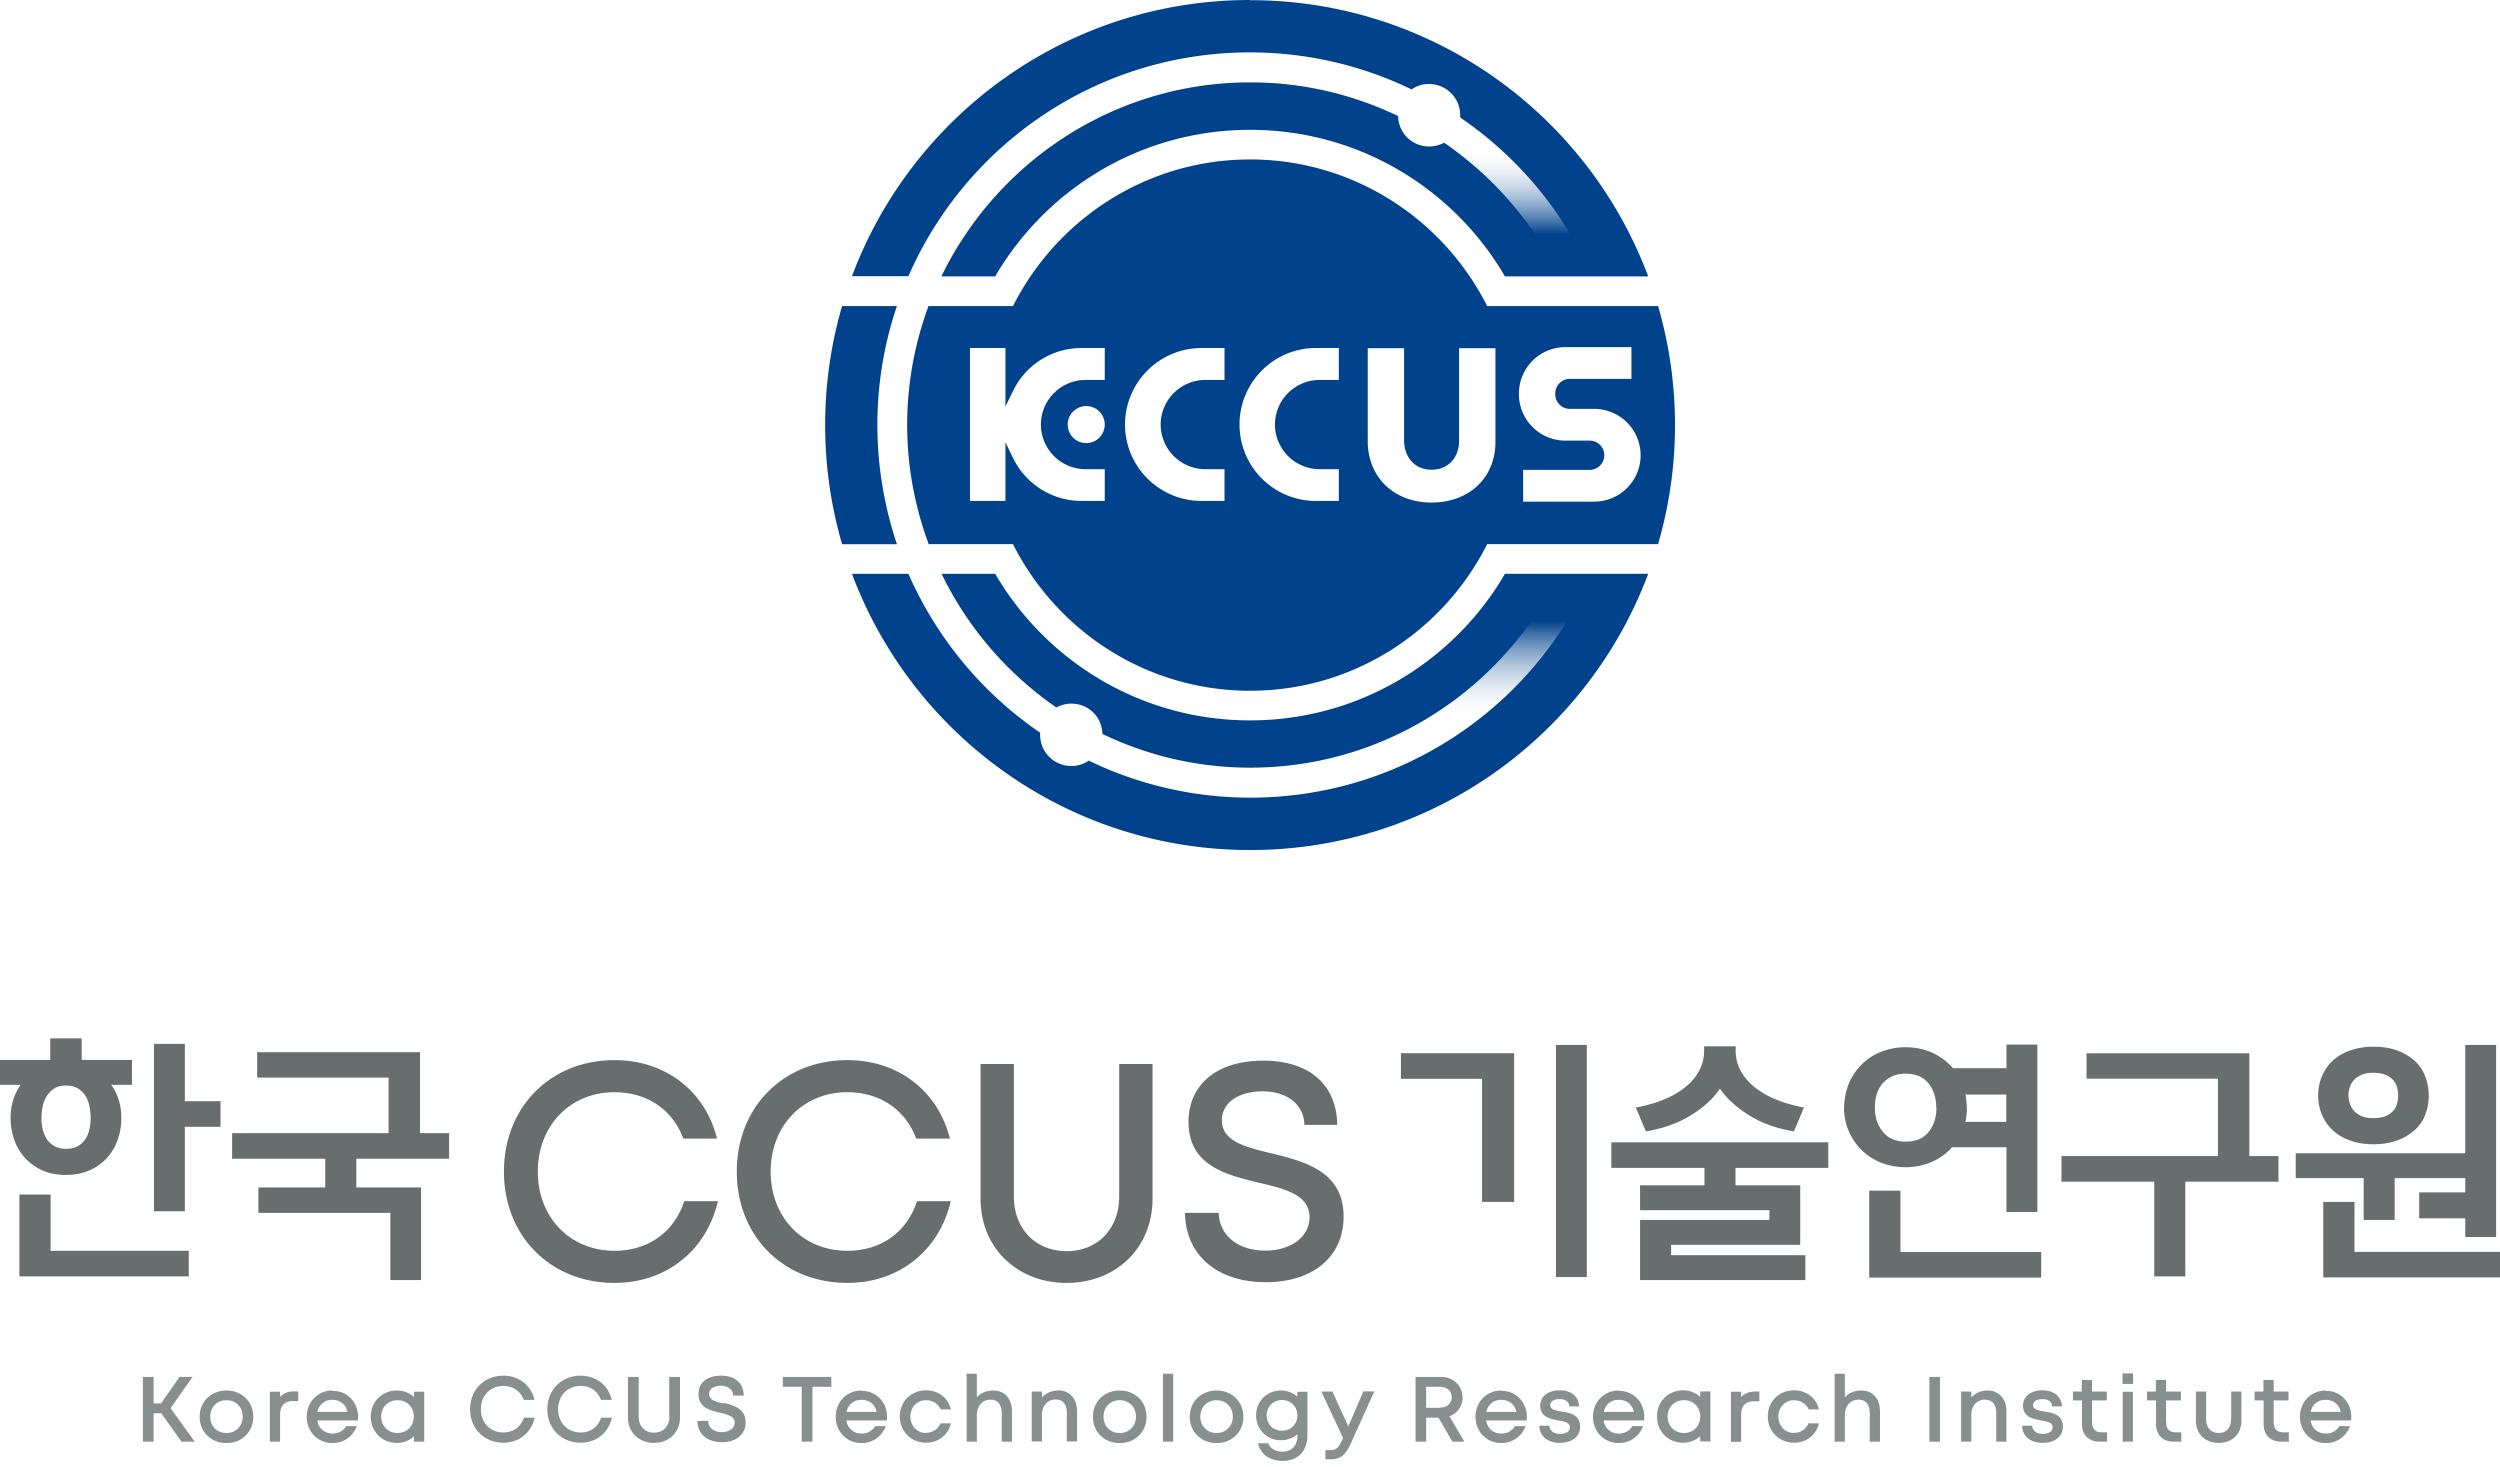 <svg width="230" height="135" fill="none" xmlns="http://www.w3.org/2000/svg"><g clip-path="url(#a)"><path d="M115.007 73.724a34.587 34.587 0 0 1-17.299-4.641l-.292-.162 1.704-2.954.292.162a31.156 31.156 0 0 0 15.595 4.187c10.938 0 20.902-5.599 26.63-14.962l.098-.162h3.927l-.26.486a34.639 34.639 0 0 1-30.395 18.03v.016Z" fill="url(#b)"/><path d="M82.519 28.156h-5.047a39.268 39.268 0 0 0 0 21.908h5.047a34.447 34.447 0 0 1-1.801-10.954 34 34 0 0 1 1.8-10.954ZM152.544 28.156h-15.725c-4.025-7.984-12.285-13.486-21.811-13.486s-17.786 5.502-21.81 13.486h-7.773A31.439 31.439 0 0 0 83.46 39.11c0 3.846.714 7.53 1.98 10.953h7.757c4.024 7.985 12.268 13.486 21.81 13.486 9.542 0 17.786-5.501 21.811-13.486h15.725a39.276 39.276 0 0 0 0-21.907Zm-50.908 6.8h-1.768a4.11 4.11 0 0 0-4.106 4.105 4.12 4.12 0 0 0 4.106 4.106h1.768v2.92h-2.11a7.006 7.006 0 0 1-6.328-3.959L92.5 40.7v5.388h-3.262v-14.07H92.5v5.388l.698-1.428a6.977 6.977 0 0 1 6.329-3.96h2.109v2.937Zm0 4.105a1.703 1.703 0 1 1-3.407.001 1.703 1.703 0 0 1 3.407-.001Zm11.019-4.106h-1.769a4.11 4.11 0 0 0-4.105 4.106 4.12 4.12 0 0 0 4.105 4.106h1.769v2.92h-2.109c-3.879 0-7.043-3.148-7.043-7.026a7.047 7.047 0 0 1 7.043-7.043h2.109v2.937Zm10.516 0h-1.769a4.11 4.11 0 0 0-4.106 4.106 4.121 4.121 0 0 0 4.106 4.106h1.769v2.92h-2.11a7.03 7.03 0 0 1-7.026-7.026c0-3.879 3.148-7.043 7.026-7.043h2.11v2.937Zm14.41 5.712c0 3.279-2.418 5.567-5.874 5.567-3.457 0-5.875-2.32-5.875-5.648v-8.552h3.343v8.439c0 1.639 1.023 2.742 2.532 2.742 1.509 0 2.531-1.087 2.531-2.694v-8.487h3.343v8.65-.017Zm9.104 5.486h-6.556V43.23h6.118c.747 0 1.347-.6 1.347-1.346 0-.747-.6-1.347-1.347-1.347h-2.239a4.273 4.273 0 0 1-4.268-4.268v-.065a4.273 4.273 0 0 1 4.268-4.268h6.085v2.92h-5.663c-.747 0-1.347.601-1.347 1.348v.065c0 .746.6 1.347 1.347 1.347h2.239a4.273 4.273 0 0 1 4.268 4.268 4.273 4.273 0 0 1-4.268 4.268h.016Z" fill="#00428B"/><path d="M138.457 52.79c-4.706 8.065-13.437 13.485-23.449 13.485-10.013 0-18.744-5.42-23.45-13.485h-4.933a31.781 31.781 0 0 0 10.564 12.3 2.864 2.864 0 0 1 3.814.99c.276.455.405.958.422 1.445a31.32 31.32 0 0 0 13.599 3.1c11.376 0 21.372-6.054 26.922-15.109h3.181c-5.826 10.646-17.121 17.867-30.103 17.867a34.065 34.065 0 0 1-14.865-3.408c-.033.017-.049.049-.081.065-1.347.844-3.116.422-3.96-.925a2.933 2.933 0 0 1-.422-1.704A34.491 34.491 0 0 1 83.574 52.79H78.38c5.55 14.848 19.847 25.413 36.627 25.413 16.779 0 31.076-10.565 36.626-25.413h-13.177Z" fill="#00428B"/><path d="m141.735 23.011-.097-.162a31.47 31.47 0 0 0-11.035-10.776l-.292-.162 1.703-2.953.293.162a34.831 34.831 0 0 1 13.096 13.388l.259.487h-3.927v.016Z" fill="url(#c)"/><path d="M115.008 0c-16.78 0-31.077 10.565-36.627 25.413h5.193c5.29-12.122 17.364-20.593 31.434-20.593a34.116 34.116 0 0 1 14.864 3.408c.033-.017.049-.05.082-.065 1.347-.844 3.115-.422 3.959.925.325.535.455 1.136.422 1.72a34.463 34.463 0 0 1 10.792 11.879h-3.181c-2.321-3.798-5.436-7.043-9.088-9.559-1.33.714-3.002.309-3.813-1.006a2.964 2.964 0 0 1-.422-1.444 31.322 31.322 0 0 0-13.599-3.1c-12.496 0-23.304 7.303-28.415 17.851h4.949c4.706-8.065 13.437-13.485 23.45-13.485 10.012 0 18.743 5.42 23.449 13.485h13.177C146.084 10.581 131.787.016 115.008.016V0Z" fill="#00428B"/><path d="M.974 102.837c0-1.136.308-2.142.925-3.035H0v-2.288h4.625v-1.98h2.889v1.98h4.625v2.288h-1.9c.618.893.926 1.899.926 3.035 0 .714-.114 1.396-.34 2.029a4.82 4.82 0 0 1-.99 1.671 4.8 4.8 0 0 1-1.607 1.136c-.633.276-1.364.422-2.175.422-.811 0-1.542-.146-2.158-.422a4.9 4.9 0 0 1-1.59-1.136 4.82 4.82 0 0 1-.99-1.671 5.985 5.985 0 0 1-.341-2.029Zm.811 14.605v-7.546h2.872v5.177h12.707v2.353H1.785v.016Zm6.556-14.605c0-.308-.032-.649-.097-.99a3.05 3.05 0 0 0-.34-.957 2.146 2.146 0 0 0-.699-.731c-.308-.194-.681-.292-1.136-.292-.454 0-.811.098-1.103.292a2.31 2.31 0 0 0-.698.731 3.166 3.166 0 0 0-.357.973 5.35 5.35 0 0 0-.097.974c0 .308.032.633.097.974.065.341.195.649.357.925a2 2 0 0 0 .698.681c.292.179.665.276 1.103.276.438 0 .844-.097 1.136-.276.309-.194.536-.422.698-.698.162-.275.292-.584.34-.925.066-.34.098-.649.098-.941v-.016Zm8.666-1.525h3.278v2.353h-3.278v7.773h-2.84v-15.4h2.84v5.274ZM35.912 117.767v-6.183H23.773v-2.337h6.15v-2.645h-8.567v-2.353H35.75v-5.112H23.66V96.8h14.978v7.449h2.678v2.353H32.78v2.645h5.956v8.52h-2.84.016ZM136.348 110.578V99.25h-7.465v-2.353h10.418v13.681h-2.953Zm9.639 6.913h-2.84V96.135h2.84v21.356ZM150.887 117.767v-5.534h11.896v-.893h-11.896v-2.288h5.924v-1.606h-8.569v-2.353h19.961v2.353h-8.536v1.606h5.955v5.469h-11.879v.958h12.35v2.288h-15.206Zm14.167-13.68c-1.59-.26-2.953-.747-4.105-1.461-1.152-.714-2.061-1.525-2.71-2.467-.649.942-1.542 1.753-2.71 2.467-1.169.714-2.532 1.201-4.106 1.461l-.925-2.191c.925-.179 1.769-.406 2.548-.73.762-.309 1.428-.682 1.98-1.136.551-.439.989-.942 1.298-1.526a3.813 3.813 0 0 0 .454-1.85v-.39h2.905v.39c0 .666.146 1.282.454 1.85.309.568.747 1.071 1.299 1.526a8.03 8.03 0 0 0 1.979 1.136c.763.308 1.623.551 2.548.73l-.925 2.191h.016ZM169.665 101.896c0-.779.146-1.51.422-2.191a5.549 5.549 0 0 1 1.184-1.769 5.174 5.174 0 0 1 1.785-1.168 6.007 6.007 0 0 1 2.256-.422c.909 0 1.736.178 2.483.519a5.691 5.691 0 0 1 1.882 1.412h4.917v-2.175h2.84v15.401h-2.84v-5.956h-4.998a5.413 5.413 0 0 1-1.866 1.347 5.975 5.975 0 0 1-2.434.487 6 6 0 0 1-2.256-.422 5.318 5.318 0 0 1-1.785-1.169 5.473 5.473 0 0 1-1.607-3.943l.017.049Zm2.304 15.644v-8.001h2.872v5.647h12.95v2.354h-15.822Zm6.167-15.644c0-.893-.244-1.623-.714-2.224-.471-.6-1.185-.892-2.126-.892-.455 0-.844.081-1.185.227a2.742 2.742 0 0 0-.892.65 2.677 2.677 0 0 0-.552.989c-.13.39-.179.795-.179 1.233 0 .909.244 1.656.747 2.256.487.601 1.184.893 2.077.893.941 0 1.655-.292 2.126-.893.471-.6.714-1.347.714-2.223l-.016-.016Zm2.823 0c0 .454-.048.892-.146 1.314h3.765v-2.515h-3.748a7.571 7.571 0 0 1 .113 1.217l.016-.016ZM198.192 117.426v-8.715h-8.536v-2.353h14.395v-7.124h-12.09v-2.337h14.978v9.461h2.678v2.353h-8.569v8.715h-2.872.016ZM217.455 112.233v-3.846h-6.248v-2.288h15.595v-9.964h2.84v17.672h-2.84v-1.72h-4.235v-2.386h4.235v-1.314h-6.491v3.846h-2.872.016Zm-4.187-11.441c0-.616.114-1.2.341-1.752a4.149 4.149 0 0 1 .973-1.428c.422-.406.958-.73 1.591-.958a6.457 6.457 0 0 1 2.191-.357c.827 0 1.558.114 2.19.357a4.648 4.648 0 0 1 1.591.941c.438.39.762.877.973 1.428a4.89 4.89 0 0 1 .325 1.769c0 .633-.114 1.234-.325 1.769a3.567 3.567 0 0 1-.973 1.412 4.81 4.81 0 0 1-1.591.941 6.456 6.456 0 0 1-2.19.357c-.828 0-1.558-.113-2.191-.357a4.593 4.593 0 0 1-1.591-.957 4.159 4.159 0 0 1-.973-1.428 4.563 4.563 0 0 1-.341-1.753v.016Zm.471 16.748v-6.962h2.872v4.592h13.404v2.353h-16.276v.017Zm6.897-16.748c0-.227-.033-.47-.098-.73a1.72 1.72 0 0 0-.357-.682 1.853 1.853 0 0 0-.698-.486c-.292-.13-.665-.195-1.136-.195-.47 0-.811.065-1.103.195-.292.13-.519.292-.698.486a2.069 2.069 0 0 0-.373.666 2.262 2.262 0 0 0-.114.714c0 .227.033.47.114.73.081.243.195.471.373.682.162.194.406.373.698.503.292.129.665.194 1.103.194.439 0 .844-.065 1.136-.194.292-.13.536-.292.698-.487a1.53 1.53 0 0 0 .357-.682c.065-.243.098-.487.098-.73v.016ZM56.538 115.073c-4.09 0-7.059-3.067-7.059-7.286 0-4.22 2.97-7.303 7.06-7.303 2.969 0 5.338 1.59 6.328 4.268h3.1c-1.088-4.398-4.771-7.221-9.429-7.221-5.89 0-10.175 4.316-10.175 10.256 0 5.939 4.285 10.24 10.175 10.24 4.723 0 8.439-2.938 9.51-7.514h-3.1c-.94 2.856-3.326 4.56-6.41 4.56ZM77.96 115.073c-4.09 0-7.06-3.067-7.06-7.286 0-4.22 2.97-7.303 7.06-7.303 2.97 0 5.34 1.59 6.33 4.268h3.099c-1.088-4.398-4.771-7.221-9.429-7.221-5.89 0-10.175 4.316-10.175 10.256 0 5.939 4.284 10.24 10.175 10.24 4.723 0 8.439-2.938 9.51-7.514h-3.1c-.941 2.856-3.327 4.56-6.41 4.56ZM98.13 115.105c-2.856 0-4.852-2.061-4.852-5.014V97.888h-3.067v12.398c0 4.479 3.327 7.74 7.92 7.74 4.592 0 7.902-3.261 7.902-7.74V97.888h-3.067v12.203c0 2.953-1.98 5.014-4.836 5.014ZM116.452 117.962c4.349 0 7.157-2.354 7.157-6.021 0-4.187-3.538-5.063-6.654-5.842h-.032c-2.321-.568-4.512-1.087-4.512-3.035 0-1.59 1.509-2.661 3.749-2.661 2.239 0 3.797 1.201 3.846 3.083h3.018c-.048-3.7-2.58-5.907-6.799-5.907-4.22 0-6.881 2.158-6.881 5.631 0 4.025 3.44 4.869 6.475 5.599 2.402.568 4.658 1.103 4.658 3.181 0 1.785-1.704 3.067-4.057 3.067-2.532 0-4.236-1.396-4.301-3.473h-3.099c.048 3.878 2.953 6.378 7.432 6.378Z" fill="#686D6D"/><path d="M17.72 126.676h-1.2l-1.704 2.434h-.682v-2.434h-.99v5.956h.99v-2.613h.698l1.866 2.613h1.218l-2.224-3.084 2.029-2.872ZM20.836 127.926c-1.412 0-2.467 1.022-2.467 2.418 0 1.395 1.055 2.418 2.467 2.418 1.412 0 2.466-1.023 2.466-2.418 0-1.396-1.054-2.418-2.466-2.418Zm0 3.911c-.877 0-1.493-.633-1.493-1.509 0-.877.633-1.51 1.493-1.51.86 0 1.493.633 1.493 1.51 0 .876-.633 1.509-1.493 1.509ZM25.77 128.51v-.471h-.942v4.593h.941v-2.451c0-.827.39-1.282 1.169-1.282h.503v-.892h-.406c-.552 0-.941.178-1.266.503ZM30.59 127.926c-1.347 0-2.37 1.038-2.37 2.418 0 1.379 1.023 2.418 2.37 2.418 1.022 0 1.866-.584 2.24-1.558h-.99c-.244.422-.682.681-1.234.681-.746 0-1.282-.454-1.412-1.2h3.733c0-.098.016-.211.016-.309 0-1.33-.941-2.418-2.353-2.418v-.032Zm-1.396 1.963c.163-.681.666-1.103 1.38-1.103.714 0 1.233.406 1.395 1.103h-2.775ZM38.298 128.039h-.21v.487a2.31 2.31 0 0 0-1.575-.6c-1.363 0-2.402 1.022-2.402 2.402 0 1.379 1.023 2.418 2.402 2.418.633 0 1.169-.228 1.574-.601v.487h.941v-4.593h-.73Zm-1.72 3.798c-.86 0-1.51-.649-1.51-1.509 0-.861.634-1.51 1.51-1.51s1.493.649 1.493 1.51c0 .86-.633 1.509-1.493 1.509ZM46.315 131.788c-1.2 0-2.077-.893-2.077-2.142 0-1.25.876-2.142 2.077-2.142.877 0 1.574.487 1.866 1.282h.99c-.308-1.347-1.444-2.224-2.856-2.224-1.769 0-3.067 1.299-3.067 3.084 0 1.785 1.298 3.083 3.067 3.083 1.428 0 2.564-.909 2.873-2.304h-.99c-.276.844-.974 1.363-1.883 1.363ZM53.423 131.788c-1.201 0-2.078-.893-2.078-2.142 0-1.25.877-2.142 2.078-2.142.876 0 1.574.487 1.866 1.282h.99c-.309-1.347-1.445-2.224-2.856-2.224-1.77 0-3.068 1.299-3.068 3.084 0 1.785 1.299 3.083 3.068 3.083 1.444 0 2.564-.909 2.872-2.304h-.99c-.276.844-.974 1.363-1.882 1.363ZM61.585 130.344c0 .876-.584 1.46-1.412 1.46-.827 0-1.412-.584-1.412-1.46v-3.668h-.99v3.732c0 1.38 1.023 2.337 2.402 2.337 1.38 0 2.386-.973 2.386-2.337v-3.732h-.99v3.668h.016ZM66.552 129.127c-.715-.163-1.315-.325-1.315-.877 0-.487.487-.763 1.087-.763s1.12.325 1.12.909h.974c0-1.119-.763-1.834-2.061-1.834s-2.094.633-2.094 1.704c0 1.234 1.039 1.477 1.964 1.704.714.163 1.363.325 1.363.909 0 .552-.535.876-1.184.876-.698 0-1.25-.373-1.25-1.038h-.99c0 1.217.909 1.963 2.256 1.963 1.2 0 2.174-.632 2.174-1.833 0-1.282-1.087-1.542-2.012-1.785l-.032.065ZM72.02 127.585h1.736v5.047h.99v-5.047h1.736v-.909H72.02v.909ZM79.258 127.926c-1.347 0-2.37 1.038-2.37 2.418 0 1.379 1.023 2.418 2.37 2.418 1.022 0 1.866-.584 2.24-1.558h-.99c-.244.422-.682.681-1.234.681-.746 0-1.282-.454-1.412-1.2h3.733c0-.098.016-.211.016-.309 0-1.33-.941-2.418-2.353-2.418v-.032Zm-1.38 1.963c.163-.681.666-1.103 1.38-1.103.714 0 1.233.406 1.396 1.103h-2.775ZM85.197 131.837c-.811 0-1.444-.666-1.444-1.51 0-.843.617-1.509 1.444-1.509.6 0 1.104.325 1.347.844h.941c-.26-1.055-1.152-1.753-2.288-1.753-1.38 0-2.418 1.039-2.418 2.402 0 1.363 1.039 2.418 2.418 2.418 1.136 0 2.045-.714 2.288-1.785h-.957c-.243.552-.73.876-1.347.876l.016.017ZM91.364 127.926c-.617 0-1.136.227-1.493.633v-2.175h-.941v6.248h.94v-2.467c0-.811.52-1.395 1.234-1.395s1.055.438 1.055 1.282v2.58h.941v-2.775c0-1.185-.665-1.931-1.736-1.931ZM97.352 127.926c-.617 0-1.136.243-1.493.633v-.536h-.941v4.593h.941v-2.467c0-.812.52-1.396 1.234-1.396s1.054.438 1.054 1.282v2.581h.942v-2.775c0-1.136-.666-1.932-1.753-1.932l.016.017ZM103.015 127.926c-1.411 0-2.466 1.022-2.466 2.418 0 1.395 1.055 2.418 2.466 2.418 1.412 0 2.467-1.023 2.467-2.418 0-1.396-1.055-2.418-2.467-2.418Zm0 3.911c-.876 0-1.492-.633-1.492-1.509 0-.877.632-1.51 1.492-1.51.861 0 1.493.633 1.493 1.51 0 .876-.632 1.509-1.493 1.509ZM107.933 126.384h-.941v6.248h.941v-6.248ZM111.924 127.926c-1.412 0-2.467 1.022-2.467 2.418 0 1.395 1.055 2.418 2.467 2.418 1.412 0 2.466-1.023 2.466-2.418 0-1.396-1.054-2.418-2.466-2.418Zm0 3.911c-.877 0-1.493-.633-1.493-1.509 0-.877.633-1.51 1.493-1.51.86 0 1.493.633 1.493 1.51 0 .876-.633 1.509-1.493 1.509ZM124.047 131.236l-1.46-3.213h-1.023l1.996 4.268-.097.211c-.341.73-.519.909-1.136.909h-.389v.844h.47c.942 0 1.396-.406 1.915-1.558l2.11-4.69h-1.006l-1.38 3.213v.016ZM134.547 128.558c0-1.103-.86-1.882-1.996-1.882h-2.321v5.956h.974v-2.207h1.136l1.282 2.207h1.104l-1.38-2.337c.731-.276 1.217-.925 1.217-1.737h-.016Zm-2.061.958h-1.282v-1.931h1.282c.649 0 1.071.405 1.071.957 0 .552-.422.958-1.071.958v.016ZM138.117 127.926c-1.347 0-2.369 1.038-2.369 2.418 0 1.379 1.022 2.418 2.369 2.418 1.023 0 1.867-.584 2.24-1.558h-.99c-.244.422-.682.681-1.233.681-.747 0-1.282-.454-1.412-1.2h3.732c0-.098.016-.211.016-.309 0-1.33-.941-2.418-2.353-2.418v-.032Zm-1.379 1.963c.162-.681.665-1.103 1.379-1.103s1.234.406 1.396 1.103h-2.775ZM143.65 129.857c-.552-.098-1.023-.179-1.023-.584 0-.341.325-.552.844-.552.552 0 .893.227.909.665h.892c-.016-.892-.714-1.477-1.785-1.477s-1.785.568-1.785 1.396c0 1.071.909 1.233 1.672 1.379.568.098 1.055.195 1.055.633 0 .39-.39.601-.893.601-.552 0-.957-.26-.99-.747h-.925c.016.958.763 1.574 1.883 1.574 1.119 0 1.866-.584 1.866-1.476 0-1.136-.941-1.282-1.72-1.412ZM148.924 127.926c-1.347 0-2.369 1.038-2.369 2.418 0 1.379 1.022 2.418 2.369 2.418 1.022 0 1.866-.584 2.239-1.558h-.989c-.244.422-.682.681-1.234.681-.746 0-1.282-.454-1.412-1.2h3.733c0-.098.016-.211.016-.309 0-1.33-.941-2.418-2.353-2.418v-.032Zm-1.379 1.963c.162-.681.665-1.103 1.379-1.103s1.233.406 1.396 1.103h-2.775ZM160.187 128.51v-.471h-.941v4.609h.941v-2.467c0-.811.39-1.266 1.169-1.266h.503v-.892h-.406c-.535 0-.941.178-1.266.503v-.016ZM165.055 131.837c-.828 0-1.445-.666-1.445-1.51 0-.843.617-1.509 1.445-1.509.6 0 1.103.325 1.347.844h.941c-.26-1.055-1.152-1.753-2.288-1.753-1.38 0-2.418 1.039-2.418 2.402 0 1.363 1.038 2.418 2.418 2.418 1.136 0 2.044-.714 2.288-1.785h-.958c-.243.552-.73.876-1.347.876l.017.017ZM171.221 127.926c-.616 0-1.136.227-1.493.633v-2.175h-.941v6.248h.941v-2.467c0-.811.52-1.395 1.234-1.395s1.054.438 1.054 1.282v2.58h.942v-2.775c0-1.185-.666-1.931-1.737-1.931ZM178.476 126.676h-.974v5.956h.974v-5.956ZM182.858 127.926c-.617 0-1.136.243-1.493.633v-.536h-.941v4.609h.941v-2.499c0-.795.519-1.363 1.233-1.363.714 0 1.055.438 1.055 1.282v2.58h.941v-2.775c0-1.136-.665-1.931-1.752-1.931h.016ZM188.066 129.857c-.552-.098-1.023-.179-1.023-.584 0-.341.325-.552.844-.552.552 0 .893.227.909.665h.892c-.016-.892-.714-1.477-1.785-1.477s-1.785.568-1.785 1.396c0 1.071.909 1.233 1.672 1.379.568.098 1.055.195 1.055.633 0 .39-.39.601-.893.601-.552 0-.957-.26-.99-.747h-.925c.016.958.763 1.574 1.883 1.574 1.119 0 1.866-.584 1.866-1.476 0-1.136-.941-1.282-1.72-1.412ZM192.464 130.912v-2.078h1.363v-.811h-1.363v-1.071h-.942v1.071h-.811v.811h.828v2.159c0 1.022.616 1.639 1.622 1.639h.698v-.86h-.519c-.552 0-.86-.309-.86-.86h-.016ZM196.245 126.352h-.974v.973h.974v-.973ZM196.228 128.039h-.941v4.593h.941v-4.593ZM205.253 130.555c0 .795-.422 1.282-1.136 1.282s-1.152-.487-1.152-1.282v-2.532h-.942v2.661c0 1.234.828 2.061 2.094 2.061s2.093-.811 2.093-2.061v-2.661h-.941v2.532h-.016ZM213.967 127.926c-1.347 0-2.369 1.038-2.369 2.418 0 1.379 1.022 2.418 2.369 2.418 1.022 0 1.866-.584 2.239-1.558h-.989c-.244.422-.682.681-1.234.681-.746 0-1.282-.454-1.412-1.2h3.733c0-.098.016-.211.016-.309 0-1.33-.941-2.418-2.353-2.418v-.032Zm-1.396 1.963c.163-.681.666-1.103 1.38-1.103.714 0 1.233.406 1.395 1.103h-2.775ZM119.358 128.039v.455a2.27 2.27 0 0 0-1.526-.568c-1.282 0-2.271 1.006-2.271 2.288 0 1.282.989 2.288 2.271 2.288.601 0 1.12-.211 1.526-.552v.211c0 .877-.584 1.396-1.379 1.396-.585 0-1.12-.276-1.299-.779h-.941c.227 1.006 1.071 1.623 2.256 1.623 1.428 0 2.288-.893 2.288-2.37v-3.992h-.925Zm-1.412 3.587c-.828 0-1.412-.601-1.412-1.412 0-.811.601-1.412 1.412-1.412.811 0 1.412.601 1.412 1.412 0 .811-.601 1.412-1.412 1.412ZM156.421 128.023v.487a2.31 2.31 0 0 0-1.574-.601c-1.363 0-2.402 1.023-2.402 2.402 0 1.38 1.023 2.418 2.402 2.418a2.28 2.28 0 0 0 1.574-.6v.487h.941v-4.609h-.941v.016Zm-1.493 3.814c-.86 0-1.509-.65-1.509-1.51s.633-1.509 1.509-1.509c.877 0 1.493.649 1.493 1.509 0 .86-.633 1.51-1.493 1.51ZM199.28 130.912v-2.078h1.363v-.811h-1.363v-1.071h-.941v1.071h-.812v.811h.828v2.159c0 1.022.617 1.639 1.623 1.639h.698v-.86h-.52c-.551 0-.86-.309-.86-.86h-.016ZM209.178 130.912v-2.078h1.364v-.811h-1.364v-1.071h-.941v1.071h-.811v.811h.827v2.159c0 1.022.617 1.639 1.623 1.639h.698v-.86h-.519c-.552 0-.86-.309-.86-.86h-.017Z" fill="#888F8F"/></g><defs><linearGradient id="b" x1="121.531" y1="56.522" x2="121.531" y2="68.418" gradientUnits="userSpaceOnUse"><stop offset=".05" stop-color="#00428B"/><stop offset=".82" stop-color="#fff" stop-opacity="0"/></linearGradient><linearGradient id="c" x1="137.986" y1="21.567" x2="137.986" y2="13.437" gradientUnits="userSpaceOnUse"><stop stop-color="#00428B"/><stop offset="1" stop-color="#fff" stop-opacity="0"/></linearGradient><clipPath id="a"><path fill="#fff" d="M0 0h230v134.384H0z"/></clipPath></defs></svg>